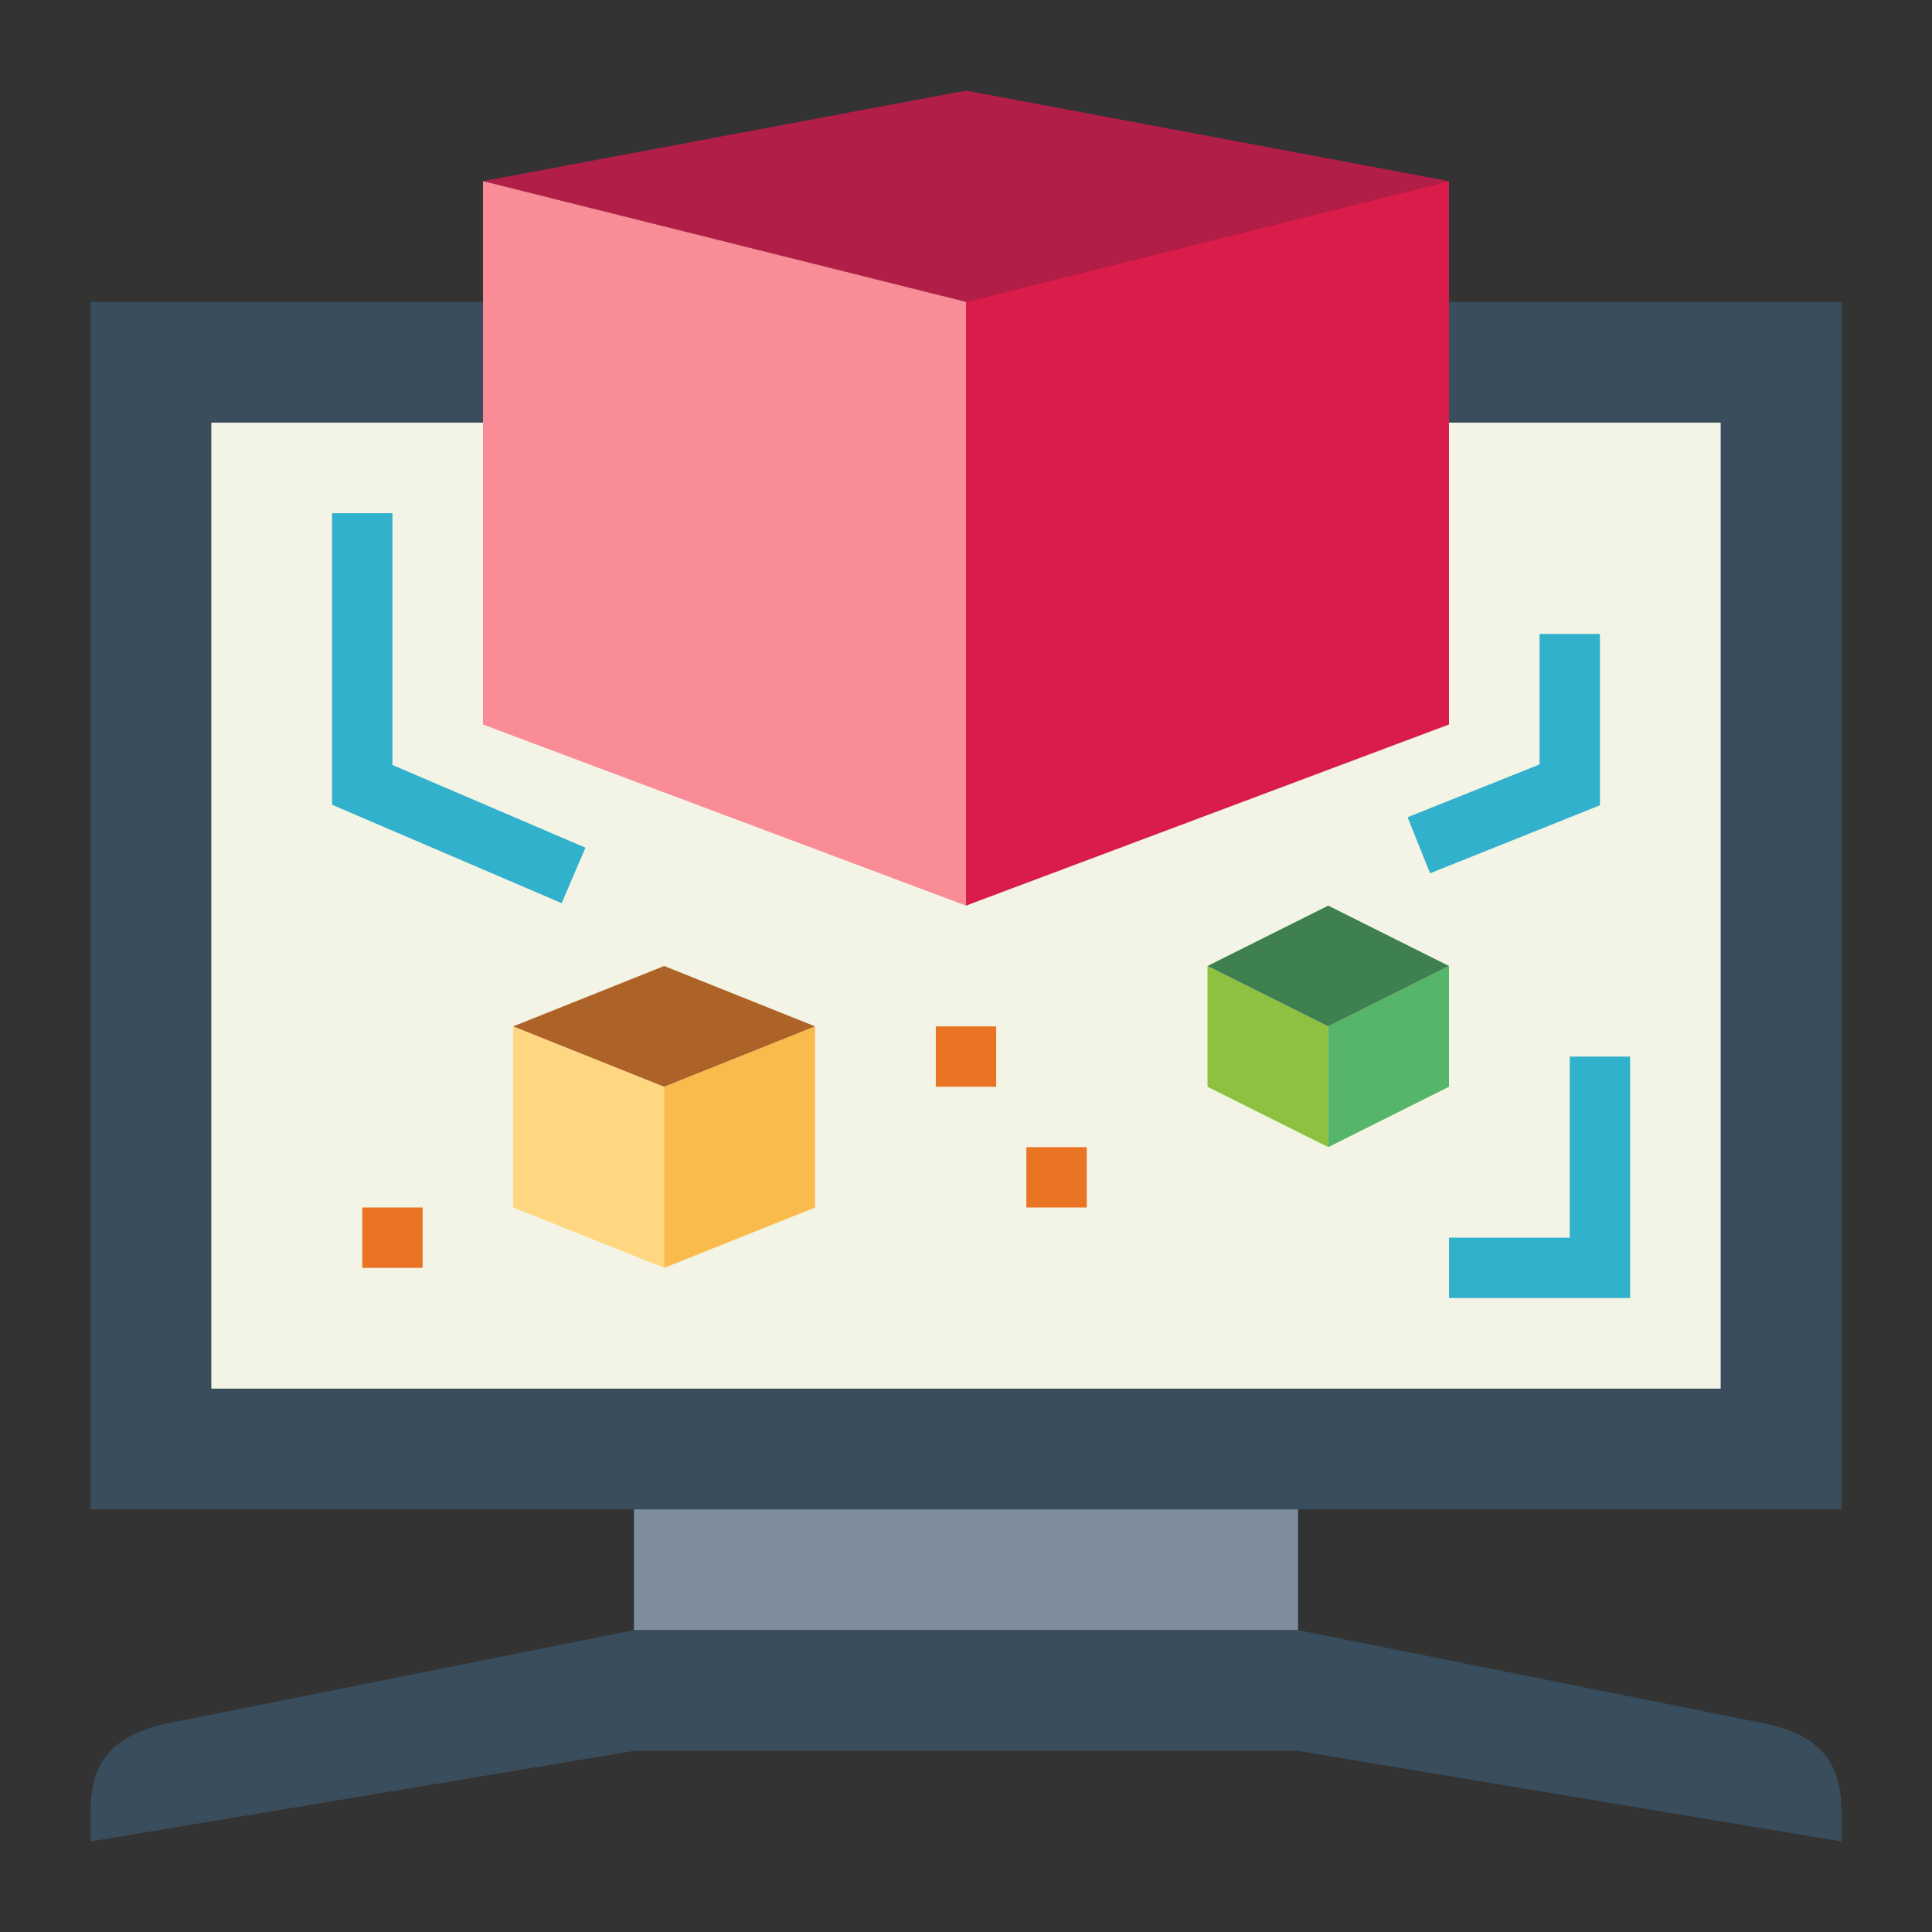 <svg xmlns="http://www.w3.org/2000/svg" width="80" height="80" viewBox="0 0 80 80" fill="none"><rect x="0" y="0" width="80" height="80" fill="#333333" stroke="none"/><g clip-path="url(#clip0_483_2723)"><path d="M3.75 12.5H76.25V62.5H3.75V12.5Z" fill="#394D5C"></path><path d="M26.25 62.5H53.75V67.5H26.25V62.5Z" fill="#7D8D9C"></path><path d="M72.5 71.25L53.75 67.5H26.25L7.5 71.25C5.089 71.651 3.75 72.556 3.75 75V76.25L26.25 72.5H53.75L76.25 76.25V75C76.25 72.556 74.911 71.651 72.5 71.25Z" fill="#394D5C"></path><path d="M8.75 17.5H71.25V57.5H8.75V17.5Z" fill="#F4F4E6"></path><path d="M27.5 52.5L21.25 50V42.5L27.5 45V52.5Z" fill="#FFD782"></path><path d="M27.5 52.5L33.75 50V42.5L27.5 45V52.5Z" fill="#F9BB4B"></path><path d="M21.25 42.5L27.5 40L33.75 42.5L27.5 45L21.25 42.5Z" fill="#AD6327"></path><path d="M55 47.5L50 45V40L55 42.5V47.5Z" fill="#8EC13F"></path><path d="M55 47.5L60 45V40L55 42.5V47.5Z" fill="#55B56A"></path><path d="M50 40L55 37.5L60 40L55 42.5L50 40Z" fill="#3E8051"></path><path d="M67.5 53.75H60V51.25H65V43.75H67.5V53.75ZM59.215 36.161L58.285 33.839L63.75 31.654V26.25H66.25V33.346L59.215 36.161ZM23.258 37.399L13.75 33.324V21.25H16.25V31.676L24.242 35.101L23.258 37.399Z" fill="#32B1CC"></path><path d="M38.75 42.5H41.25V45H38.75V42.5ZM15 50H17.5V52.5H15V50ZM42.5 47.5H45V50H42.5V47.5Z" fill="#E97424"></path><path d="M20 7.5L40 3.75L60 7.5L40 12.5L20 7.5Z" fill="#B11E48"></path><path d="M40 37.5L20 30V7.5L40 12.5V37.5Z" fill="#F98C96"></path><path d="M40 37.5L60 30V7.5L40 12.5V37.5Z" fill="#DA1C4B"></path></g><defs><clipPath id="clip0_483_2723"><rect width="80" height="80" fill="white"></rect></clipPath></defs></svg>